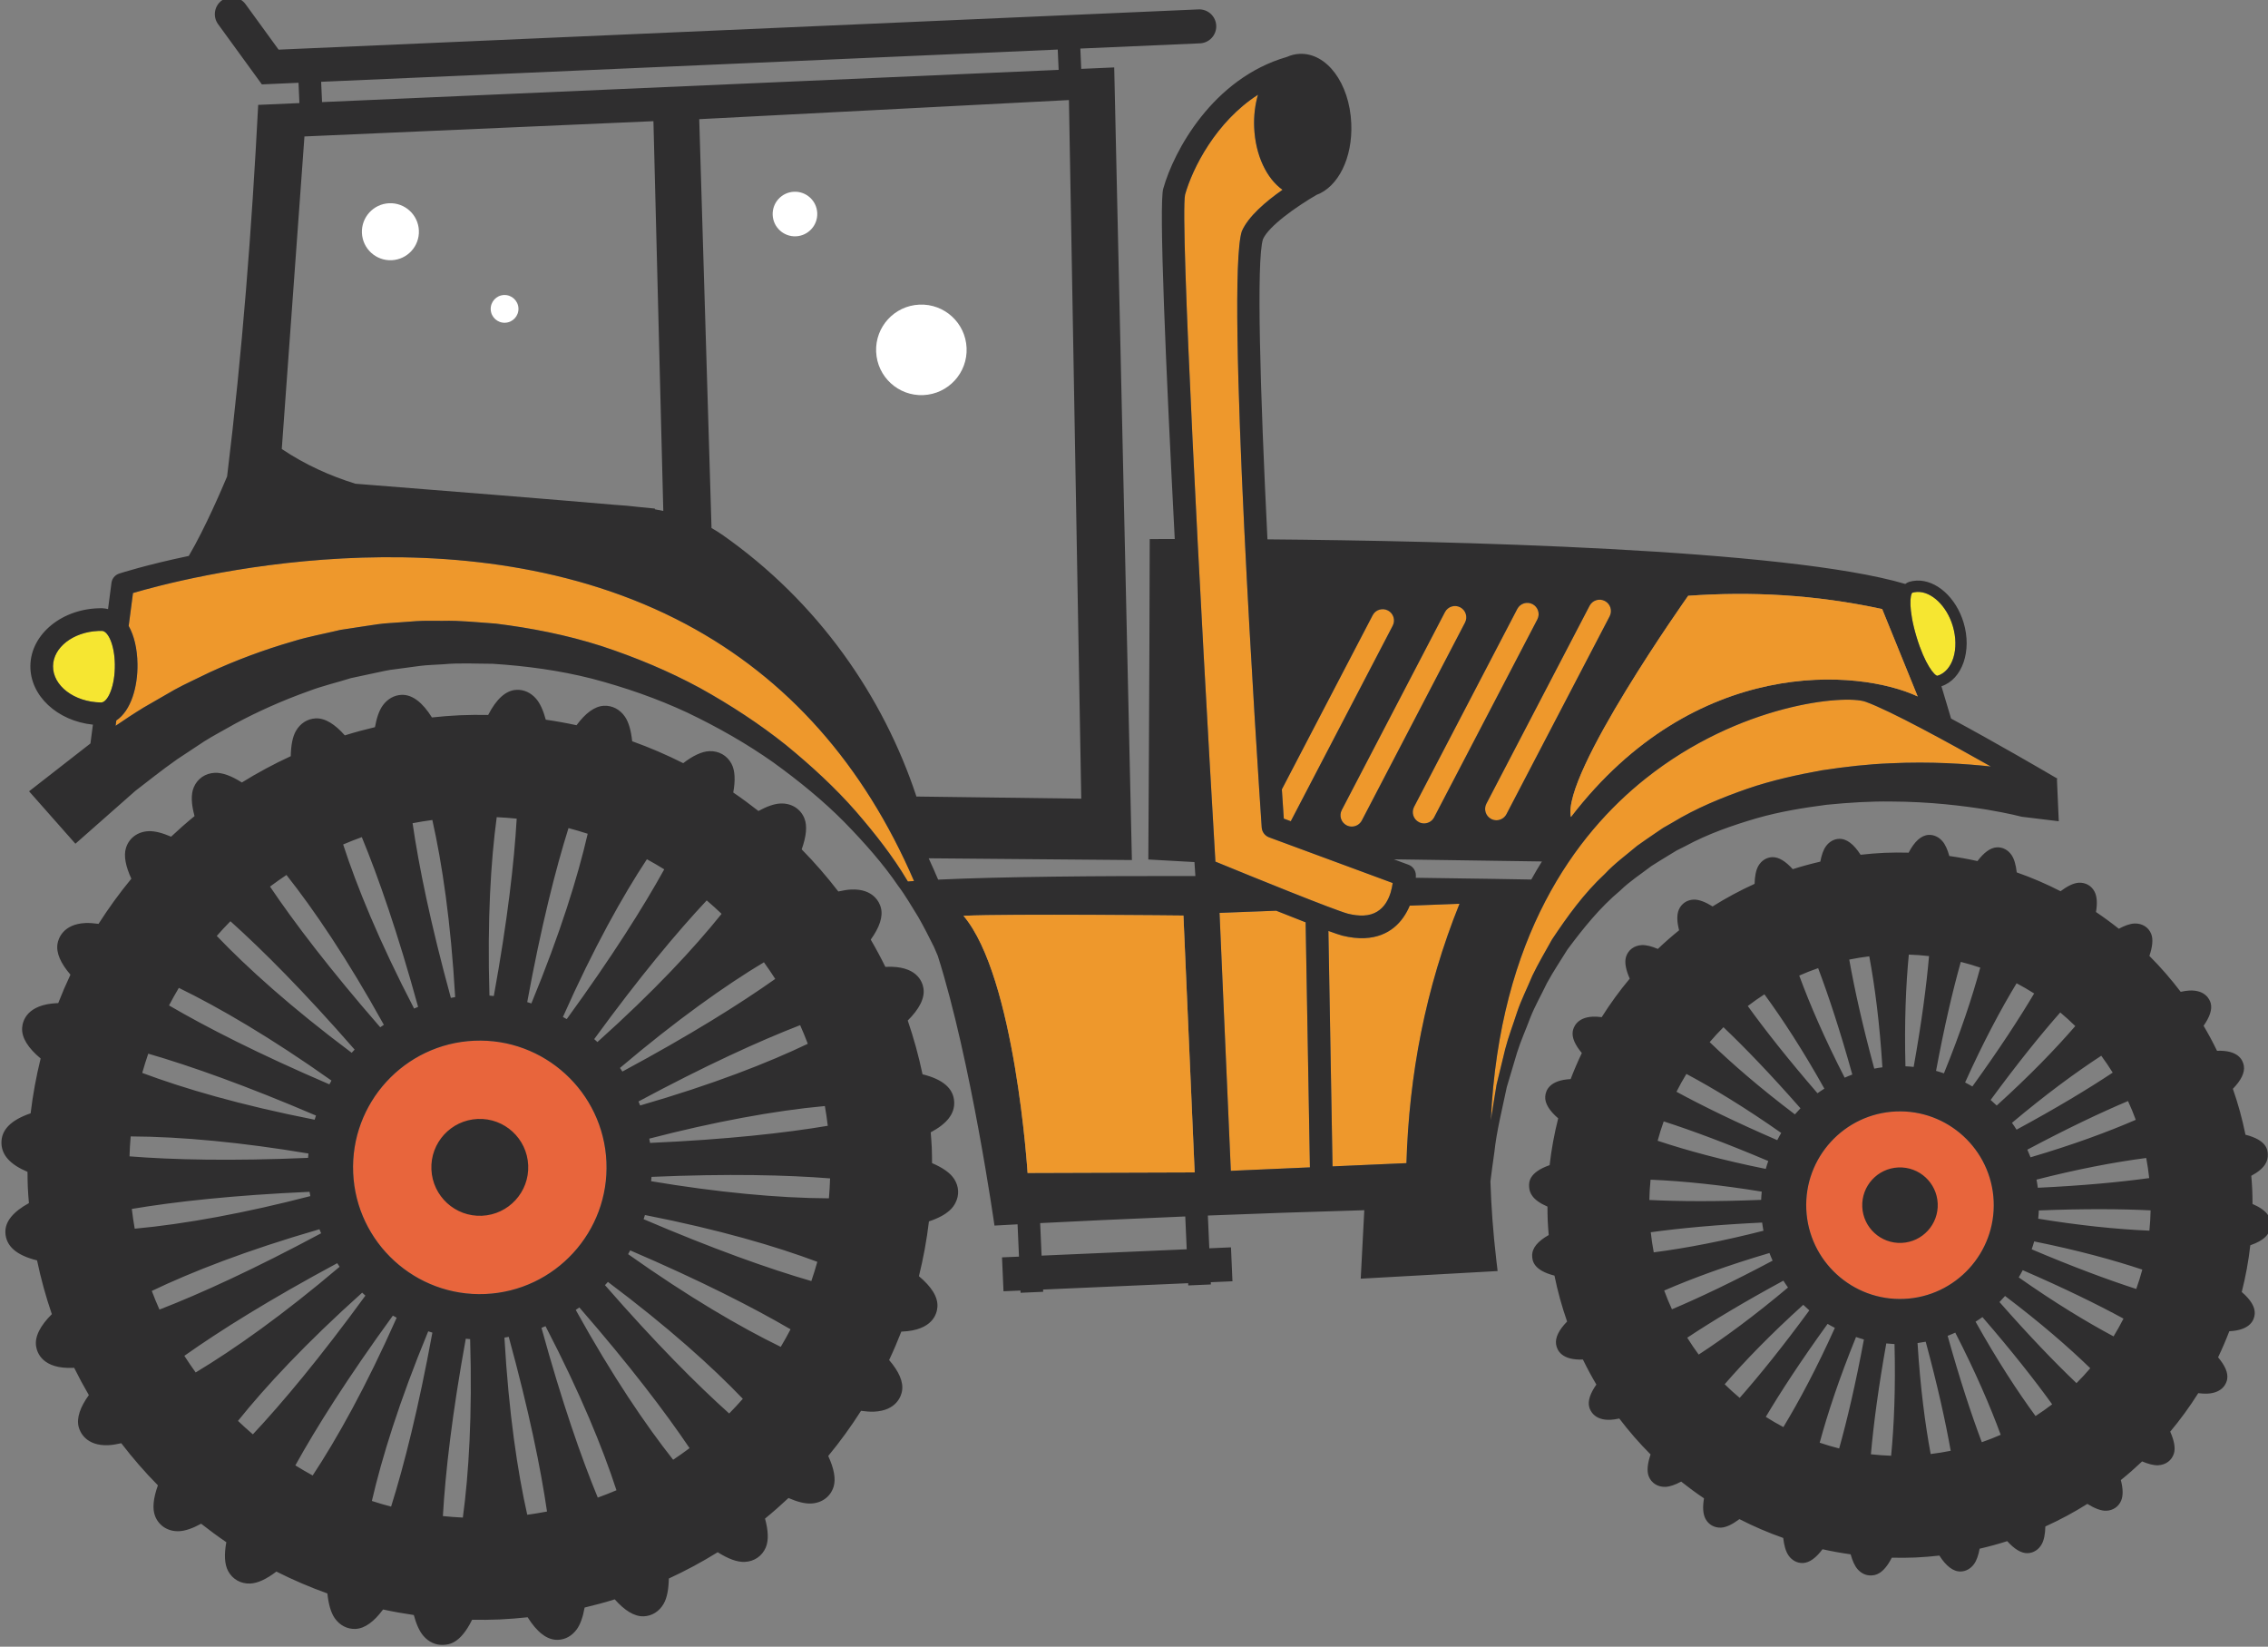 <?xml version="1.0" encoding="UTF-8" standalone="no"?>
<!-- Created with Inkscape (http://www.inkscape.org/) -->

<svg
   xmlns:dc="http://purl.org/dc/elements/1.1/"
   xmlns:cc="http://creativecommons.org/ns#"
   xmlns:rdf="http://www.w3.org/1999/02/22-rdf-syntax-ns#"
   xmlns:svg="http://www.w3.org/2000/svg"
   xmlns="http://www.w3.org/2000/svg"
   xmlns:sodipodi="http://sodipodi.sourceforge.net/DTD/sodipodi-0.dtd"
   xmlns:inkscape="http://www.inkscape.org/namespaces/inkscape"
   width="74.209mm"
   height="53.866mm"
   viewBox="0 0 74.209 53.866"
   version="1.1"
   id="svg2702"
   inkscape:version="0.92.3 (2405546, 2018-03-11)"
   sodipodi:docname="Tractor.svg">
  <rect x="0" y="0" width="74.209" height="53.866" fill="#808080" stroke="none"/>
  <title
     id="title3495">Tractor</title>
  <defs
     id="defs2696">
    <mask
       maskUnits="userSpaceOnUse"
       x="0"
       y="0"
       width="1"
       height="1"
       id="mask36104">
      <g
         id="g36130">
        <g
           clip-path="url(#clipPath36066)"
           id="g36128">
          <g
             id="g36126">
            <g
               id="g36106" />
            <g
               id="g36124">
              <g
                 clip-path="url(#clipPath36070)"
                 id="g36122">
                <g
                   id="g36120">
                  <g
                     clip-path="url(#clipPath36074)"
                     id="g36118">
                    <g
                       id="g36116">
                      <g
                         id="g36108" />
                      <g
                         mask="url(#mask36084)"
                         id="g36114">
                        <g
                           id="g36112">
                          <path
                             d="m 280.395,364.731 c -0.309,0.214 -0.631,0.412 -0.961,0.597 l -1.139,37.89 34.268,1.771 1.142,-64.739 -15.277,0.199 c -3.064,9.247 -9.069,18.019 -18.033,24.282"
                             style="fill:url(#linearGradient36102);stroke:none"
                             id="path36110"
                             inkscape:connector-curvature="0" />
                        </g>
                      </g>
                    </g>
                  </g>
                </g>
              </g>
            </g>
          </g>
        </g>
      </g>
    </mask>
    <clipPath
       clipPathUnits="userSpaceOnUse"
       id="clipPath36066">
      <path
         d="m 278.295,404.989 h 35.41 V 340.25 h -35.41 z"
         id="path36064"
         inkscape:connector-curvature="0" />
    </clipPath>
    <clipPath
       clipPathUnits="userSpaceOnUse"
       id="clipPath36070">
      <path
         d="m 278.295,404.989 h 35.41 V 340.25 h -35.41 z"
         id="path36068"
         inkscape:connector-curvature="0" />
    </clipPath>
    <clipPath
       clipPathUnits="userSpaceOnUse"
       id="clipPath36074">
      <path
         d="m 280.395,364.731 c -0.309,0.214 -0.631,0.412 -0.961,0.597 l -1.139,37.89 34.268,1.771 1.142,-64.739 -15.277,0.199 c -3.064,9.247 -9.069,18.019 -18.033,24.282"
         id="path36072"
         inkscape:connector-curvature="0" />
    </clipPath>
    <mask
       maskUnits="userSpaceOnUse"
       x="0"
       y="0"
       width="1"
       height="1"
       id="mask36084">
      <g
         id="g36096">
        <g
           clip-path="url(#clipPath36078)"
           id="g36094">
          <g
             id="g36092">
            <g
               id="g36086" />
            <g
               id="g36090">
              <g
                 clip-path="url(#clipPath36082)"
                 id="g36088" />
            </g>
          </g>
        </g>
      </g>
    </mask>
    <clipPath
       clipPathUnits="userSpaceOnUse"
       id="clipPath36078">
      <path
         d="M -24268,24880 H 8498 V -7886 h -32766 z"
         id="path36076"
         inkscape:connector-curvature="0" />
    </clipPath>
    <clipPath
       clipPathUnits="userSpaceOnUse"
       id="clipPath36082">
      <path
         d="M -24268,24880 H 8498 V -7886 h -32766 z"
         id="path36080"
         inkscape:connector-curvature="0" />
    </clipPath>
    <linearGradient
       x1="0"
       y1="0"
       x2="1"
       y2="0"
       gradientUnits="userSpaceOnUse"
       gradientTransform="matrix(-37.434,-21.086,21.086,-37.434,308.199,378.605)"
       spreadMethod="pad"
       id="linearGradient36102">
      <stop
         style="stop-opacity:1;stop-color:#231f20"
         offset="0"
         id="stop36098" />
      <stop
         style="stop-opacity:1;stop-color:#ffffff"
         offset="1"
         id="stop36100" />
    </linearGradient>
    <clipPath
       clipPathUnits="userSpaceOnUse"
       id="clipPath36138">
      <path
         d="m 278.295,404.989 h 35.41 V 340.25 h -35.41 z"
         id="path36136"
         inkscape:connector-curvature="0" />
    </clipPath>
    <linearGradient
       x1="0"
       y1="0"
       x2="1"
       y2="0"
       gradientUnits="userSpaceOnUse"
       gradientTransform="matrix(-37.434,-21.086,21.086,-37.434,308.199,378.605)"
       spreadMethod="pad"
       id="linearGradient36148">
      <stop
         style="stop-opacity:1;stop-color:#2b95d7"
         offset="0"
         id="stop36144" />
      <stop
         style="stop-opacity:1;stop-color:#2b95d7"
         offset="1"
         id="stop36146" />
    </linearGradient>
    <mask
       maskUnits="userSpaceOnUse"
       x="0"
       y="0"
       width="1"
       height="1"
       id="mask36208">
      <g
         id="g36234">
        <g
           clip-path="url(#clipPath36170)"
           id="g36232">
          <g
             id="g36230">
            <g
               id="g36210" />
            <g
               id="g36228">
              <g
                 clip-path="url(#clipPath36174)"
                 id="g36226">
                <g
                   id="g36224">
                  <g
                     clip-path="url(#clipPath36178)"
                     id="g36222">
                    <g
                       id="g36220">
                      <g
                         id="g36212" />
                      <g
                         mask="url(#mask36188)"
                         id="g36218">
                        <g
                           id="g36216">
                          <path
                             d="m 274.183,367.066 0.003,0.067 c -0.329,0.037 -0.842,0.088 -1.479,0.146 -0.74,0.089 -1.499,0.157 -2.276,0.205 -5.653,0.493 -15.91,1.312 -24.008,1.952 -2.353,0.731 -4.647,1.759 -6.823,3.216 l 2.102,28.965 32.348,1.415 0.914,-36.117 c -0.257,0.054 -0.516,0.106 -0.781,0.151"
                             style="fill:url(#linearGradient36206);stroke:none"
                             id="path36214"
                             inkscape:connector-curvature="0" />
                        </g>
                      </g>
                    </g>
                  </g>
                </g>
              </g>
            </g>
          </g>
        </g>
      </g>
    </mask>
    <clipPath
       clipPathUnits="userSpaceOnUse"
       id="clipPath36170">
      <path
         d="m 239.6,403.032 h 35.364 V 366.915 H 239.6 Z"
         id="path36168"
         inkscape:connector-curvature="0" />
    </clipPath>
    <clipPath
       clipPathUnits="userSpaceOnUse"
       id="clipPath36174">
      <path
         d="m 239.6,403.032 h 35.364 V 366.915 H 239.6 Z"
         id="path36172"
         inkscape:connector-curvature="0" />
    </clipPath>
    <clipPath
       clipPathUnits="userSpaceOnUse"
       id="clipPath36178">
      <path
         d="m 274.183,367.066 0.003,0.067 c -0.329,0.037 -0.842,0.088 -1.479,0.146 -0.74,0.089 -1.499,0.157 -2.276,0.205 -5.653,0.493 -15.91,1.312 -24.008,1.952 -2.353,0.731 -4.647,1.759 -6.823,3.216 l 2.102,28.965 32.348,1.415 0.914,-36.117 c -0.257,0.054 -0.516,0.106 -0.781,0.151"
         id="path36176"
         inkscape:connector-curvature="0" />
    </clipPath>
    <mask
       maskUnits="userSpaceOnUse"
       x="0"
       y="0"
       width="1"
       height="1"
       id="mask36188">
      <g
         id="g36200">
        <g
           clip-path="url(#clipPath36182)"
           id="g36198">
          <g
             id="g36196">
            <g
               id="g36190" />
            <g
               id="g36194">
              <g
                 clip-path="url(#clipPath36186)"
                 id="g36192" />
            </g>
          </g>
        </g>
      </g>
    </mask>
    <clipPath
       clipPathUnits="userSpaceOnUse"
       id="clipPath36182">
      <path
         d="M -24268,24880 H 8498 V -7886 h -32766 z"
         id="path36180"
         inkscape:connector-curvature="0" />
    </clipPath>
    <clipPath
       clipPathUnits="userSpaceOnUse"
       id="clipPath36186">
      <path
         d="M -24268,24880 H 8498 V -7886 h -32766 z"
         id="path36184"
         inkscape:connector-curvature="0" />
    </clipPath>
    <linearGradient
       x1="0"
       y1="0"
       x2="1"
       y2="0"
       gradientUnits="userSpaceOnUse"
       gradientTransform="matrix(-35.711,-1.562,1.562,-35.711,274.839,384.988)"
       spreadMethod="pad"
       id="linearGradient36206">
      <stop
         style="stop-opacity:1;stop-color:#231f20"
         offset="0"
         id="stop36202" />
      <stop
         style="stop-opacity:1;stop-color:#ffffff"
         offset="1"
         id="stop36204" />
    </linearGradient>
    <clipPath
       clipPathUnits="userSpaceOnUse"
       id="clipPath36242">
      <path
         d="m 239.6,403.032 h 35.364 V 366.915 H 239.6 Z"
         id="path36240"
         inkscape:connector-curvature="0" />
    </clipPath>
    <linearGradient
       x1="0"
       y1="0"
       x2="1"
       y2="0"
       gradientUnits="userSpaceOnUse"
       gradientTransform="matrix(-35.711,-1.562,1.562,-35.711,274.839,384.988)"
       spreadMethod="pad"
       id="linearGradient36252">
      <stop
         style="stop-opacity:1;stop-color:#2b95d7"
         offset="0"
         id="stop36248" />
      <stop
         style="stop-opacity:1;stop-color:#2b95d7"
         offset="1"
         id="stop36250" />
    </linearGradient>
  </defs>
  <sodipodi:namedview
     id="base"
     pagecolor="#ffffff"
     bordercolor="#666666"
     borderopacity="1.0"
     inkscape:pageopacity="0.0"
     inkscape:pageshadow="2"
     inkscape:zoom="0.35"
     inkscape:cx="140.2366"
     inkscape:cy="101.79361"
     inkscape:document-units="mm"
     inkscape:current-layer="layer1"
     showgrid="false"
     fit-margin-top="0"
     fit-margin-left="0"
     fit-margin-right="0"
     fit-margin-bottom="0"
     inkscape:window-width="1920"
     inkscape:window-height="1017"
     inkscape:window-x="3832"
     inkscape:window-y="-8"
     inkscape:window-maximized="1" />
  <g
     inkscape:label="Layer 1"
     inkscape:groupmode="layer"
     id="layer1"
     transform="translate(-68.729,-121.9)">
    <g
       transform="matrix(0.353,0,0,-0.353,-6.63,268.134)"
       id="g1953">
      <g
         id="g36060">
        <g
           id="g36062" />
        <g
           mask="url(#mask36104)"
           id="g36132">
          <g
             id="g36134" />
          <g
             id="g36162">
            <g
               id="g36160"
               clip-path="url(#clipPath36138)">
              <g
                 id="g36158">
                <g
                   id="g36156">
                  <g
                     id="g36154">
                    <g
                       id="g36152">
                      <path
                         inkscape:connector-curvature="0"
                         id="path36150"
                         style="fill:url(#linearGradient36148);stroke:none"
                         d="m 280.395,364.731 c -0.309,0.214 -0.631,0.412 -0.961,0.597 l -1.139,37.89 34.268,1.771 1.142,-64.739 -15.277,0.199 c -3.064,9.247 -9.069,18.019 -18.033,24.282" />
                    </g>
                  </g>
                </g>
              </g>
            </g>
          </g>
        </g>
      </g>
      <g
         id="g36164">
        <g
           id="g36166" />
        <g
           mask="url(#mask36208)"
           id="g36236">
          <g
             id="g36238" />
          <g
             id="g36266">
            <g
               id="g36264"
               clip-path="url(#clipPath36242)">
              <g
                 id="g36262">
                <g
                   id="g36260">
                  <g
                     id="g36258">
                    <g
                       id="g36256">
                      <path
                         inkscape:connector-curvature="0"
                         id="path36254"
                         style="fill:url(#linearGradient36252);stroke:none"
                         d="m 274.183,367.066 0.003,0.067 c -0.329,0.037 -0.842,0.088 -1.479,0.146 -0.74,0.089 -1.499,0.157 -2.276,0.205 -5.653,0.493 -15.91,1.312 -24.008,1.952 -2.353,0.731 -4.647,1.759 -6.823,3.216 l 2.102,28.965 32.348,1.415 0.914,-36.117 c -0.257,0.054 -0.516,0.106 -0.781,0.151" />
                    </g>
                  </g>
                </g>
              </g>
            </g>
          </g>
        </g>
      </g>
      <path
         inkscape:connector-curvature="0"
         id="path36268"
         style="fill:#f6e631;fill-opacity:1;fill-rule:nonzero;stroke:none"
         d="m 218.396,352.541 c 0.023,1.724 1.862,3.152 4.186,3.254 0.114,0.005 0.23,0.007 0.346,0.005 0.557,-0.008 1.171,-1.254 1.2,-3.098 0.031,-1.991 -0.64,-3.51 -1.257,-3.536 l -0.031,-10e-4 c -2.474,0.033 -4.467,1.547 -4.444,3.376" />
      <path
         inkscape:connector-curvature="0"
         id="path36270"
         style="fill:#f6e631;fill-opacity:1;fill-rule:nonzero;stroke:none"
         d="m 393.062,351.638 c -0.251,-10e-4 -1.162,1.035 -1.939,3.618 -0.777,2.584 -0.589,3.946 -0.38,4.08 0.142,0.042 0.29,0.067 0.443,0.074 1.323,0.058 2.742,-1.294 3.298,-3.144 0.641,-2.122 0.002,-4.198 -1.422,-4.628" />
      <path
         inkscape:connector-curvature="0"
         id="path36272"
         style="fill:#e8653c;fill-opacity:1;fill-rule:nonzero;stroke:none"
         d="m 246.219,305.57 c -0.283,6.473 4.753,11.969 11.223,12.251 6.472,0.283 11.968,-4.751 12.251,-11.223 0.283,-6.471 -4.753,-11.966 -11.224,-12.249 -6.47,-0.284 -11.967,4.752 -12.25,11.221" />
      <path
         inkscape:connector-curvature="0"
         id="path36274"
         style="fill:#e8653c;fill-opacity:1;fill-rule:nonzero;stroke:none"
         d="m 389.974,293.896 c -4.788,-0.21 -8.855,3.516 -9.064,8.305 -0.21,4.79 3.515,8.857 8.304,9.065 4.789,0.21 8.855,-3.516 9.065,-8.305 0.209,-4.789 -3.516,-8.857 -8.305,-9.065" />
      <path
         inkscape:connector-curvature="0"
         id="path36276"
         style="fill:#ee982c;fill-opacity:1;fill-rule:nonzero;stroke:none"
         d="m 342.572,332.435 c -0.142,-1.068 -0.679,-2.923 -2.695,-3.012 -0.432,-0.019 -0.919,0.036 -1.453,0.168 -1.326,0.359 -8.815,3.399 -12.284,4.826 -1.408,23.861 -3.291,59.542 -2.812,61.805 0.686,2.446 2.855,6.751 6.757,9.261 -0.268,-0.917 -0.398,-1.948 -0.351,-3.046 0.114,-2.576 1.156,-4.722 2.624,-5.764 -1.529,-1.071 -3.172,-2.465 -3.769,-3.839 -1.517,-4.682 1.493,-50.09 1.843,-55.253 0.027,-0.412 0.295,-0.769 0.681,-0.913 z" />
      <path
         inkscape:connector-curvature="0"
         id="path36278"
         style="fill:#ee982c;fill-opacity:1;fill-rule:nonzero;stroke:none"
         d="m 342.574,356.276 -9.447,-18.115 -0.648,0.239 c -0.059,0.883 -0.12,1.794 -0.18,2.713 l 8.416,16.134 c 0.267,0.514 0.901,0.713 1.416,0.444 0.513,-0.268 0.713,-0.901 0.443,-1.415" />
      <path
         inkscape:connector-curvature="0"
         id="path36280"
         style="fill:#ee982c;fill-opacity:1;fill-rule:nonzero;stroke:none"
         d="m 349.277,356.569 -9.565,-18.34 c -0.181,-0.345 -0.523,-0.547 -0.886,-0.564 -0.178,-0.008 -0.361,0.029 -0.531,0.118 -0.513,0.268 -0.711,0.903 -0.443,1.416 l 9.565,18.341 c 0.269,0.514 0.903,0.714 1.416,0.445 0.513,-0.268 0.712,-0.902 0.444,-1.416" />
      <path
         inkscape:connector-curvature="0"
         id="path36282"
         style="fill:#ee982c;fill-opacity:1;fill-rule:nonzero;stroke:none"
         d="m 355.982,356.863 -9.568,-18.342 c -0.18,-0.344 -0.522,-0.546 -0.885,-0.563 -0.177,-0.008 -0.361,0.029 -0.53,0.118 -0.515,0.269 -0.712,0.902 -0.445,1.416 l 9.567,18.342 c 0.269,0.513 0.902,0.713 1.414,0.444 0.516,-0.268 0.714,-0.902 0.447,-1.415" />
      <path
         inkscape:connector-curvature="0"
         id="path36284"
         style="fill:#ee982c;fill-opacity:1;fill-rule:nonzero;stroke:none"
         d="m 362.686,357.155 -9.569,-18.341 c -0.179,-0.343 -0.523,-0.546 -0.885,-0.563 -0.178,-0.007 -0.361,0.029 -0.531,0.118 -0.512,0.27 -0.711,0.902 -0.444,1.416 l 9.566,18.343 c 0.269,0.513 0.902,0.712 1.416,0.443 0.514,-0.268 0.713,-0.901 0.447,-1.416" />
      <path
         inkscape:connector-curvature="0"
         id="path36286"
         style="fill:#ee982c;fill-opacity:1;fill-rule:nonzero;stroke:none"
         d="m 351.667,310.438 c 0.808,17.044 7.874,26.529 14.344,31.674 8.737,6.951 18.489,7.798 20.389,7.12 2.273,-0.811 7.746,-3.813 11.616,-5.999 -2.286,0.24 -5.5,0.479 -9.348,0.294 -1.969,-0.076 -4.096,-0.309 -6.328,-0.651 -2.225,-0.407 -4.565,-0.904 -6.906,-1.709 -2.332,-0.815 -4.717,-1.781 -6.944,-3.138 l -0.846,-0.483 -0.813,-0.552 c -0.536,-0.374 -1.087,-0.734 -1.614,-1.122 -1.004,-0.851 -2.076,-1.624 -2.977,-2.593 -1.936,-1.794 -3.48,-3.943 -4.9,-6.077 -0.625,-1.121 -1.276,-2.22 -1.818,-3.348 -0.48,-1.157 -1.045,-2.261 -1.429,-3.413 -0.368,-1.155 -0.802,-2.266 -1.091,-3.393 -0.273,-1.129 -0.541,-2.233 -0.803,-3.307 -0.178,-1.137 -0.372,-2.236 -0.532,-3.303" />
      <path
         inkscape:connector-curvature="0"
         id="path36288"
         style="fill:#ee982c;fill-opacity:1;fill-rule:nonzero;stroke:none"
         d="m 336.996,306.176 -0.383,21.817 c 0.575,-0.21 1.024,-0.362 1.288,-0.434 0.751,-0.184 1.438,-0.26 2.068,-0.233 2.291,0.102 3.549,1.495 4.186,3.011 l 4.611,0.175 c -3.172,-7.861 -4.674,-15.885 -4.921,-24.036 l -2.012,-0.088 -1.542,-0.068 z" />
      <path
         inkscape:connector-curvature="0"
         id="path36290"
         style="fill:#ee982c;fill-opacity:1;fill-rule:nonzero;stroke:none"
         d="m 326.522,329.668 5.251,0.2 c 0.944,-0.377 1.877,-0.744 2.729,-1.076 l 0.398,-22.707 -7.331,-0.321 z" />
      <path
         inkscape:connector-curvature="0"
         id="path36292"
         style="fill:#ee982c;fill-opacity:1;fill-rule:nonzero;stroke:none"
         d="m 225.81,359.308 c 4.339,1.282 30.407,8.228 51.258,-2.888 9.396,-5.01 16.475,-13.002 21.136,-23.801 -0.194,-0.015 -0.384,-0.028 -0.568,-0.042 -0.031,0.05 -0.06,0.1 -0.094,0.15 -1.259,2.119 -2.899,4.235 -4.751,6.371 -1.866,2.13 -4.063,4.163 -6.46,6.125 -2.422,1.934 -5.112,3.696 -7.972,5.283 -2.875,1.56 -5.962,2.845 -9.138,3.89 -3.189,1.021 -6.494,1.669 -9.788,2.077 -1.653,0.108 -3.297,0.304 -4.93,0.256 -0.815,-0.012 -1.629,0.031 -2.434,-0.028 -0.803,-0.058 -1.603,-0.117 -2.395,-0.174 -0.798,-0.035 -1.573,-0.173 -2.347,-0.286 -0.773,-0.119 -1.539,-0.236 -2.298,-0.351 -1.485,-0.362 -2.973,-0.62 -4.368,-1.056 -2.809,-0.81 -5.401,-1.798 -7.717,-2.864 -1.142,-0.565 -2.265,-1.063 -3.282,-1.622 -1.008,-0.58 -1.962,-1.13 -2.859,-1.648 -0.955,-0.585 -1.815,-1.157 -2.604,-1.695 l 0.064,0.492 c 1.378,0.915 1.994,3.149 1.962,5.236 -0.022,1.444 -0.319,2.639 -0.816,3.524 z" />
      <path
         inkscape:connector-curvature="0"
         id="path36294"
         style="fill:#ffffff;fill-opacity:1;fill-rule:nonzero;stroke:none"
         d="m 294.692,381.657 c 0.101,-2.316 2.06,-4.11 4.374,-4.009 2.317,0.101 4.112,2.06 4.01,4.375 -0.101,2.316 -2.059,4.11 -4.375,4.009 -2.316,-0.101 -4.111,-2.06 -4.009,-4.375" />
      <path
         inkscape:connector-curvature="0"
         id="path36296"
         style="fill:#ffffff;fill-opacity:1;fill-rule:nonzero;stroke:none"
         d="m 258.966,385.581 c 0.031,-0.71 0.632,-1.26 1.341,-1.228 0.71,0.031 1.261,0.631 1.23,1.341 -0.032,0.709 -0.633,1.26 -1.342,1.229 -0.71,-0.031 -1.26,-0.632 -1.229,-1.342" />
      <path
         inkscape:connector-curvature="0"
         id="path36298"
         style="fill:#ffffff;fill-opacity:1;fill-rule:nonzero;stroke:none"
         d="m 285.102,394.337 c 0.05,-1.14 1.017,-2.024 2.156,-1.974 1.138,0.05 2.025,1.015 1.975,2.156 -0.05,1.139 -1.017,2.023 -2.155,1.973 -1.14,-0.05 -2.026,-1.014 -1.976,-2.155" />
      <path
         inkscape:connector-curvature="0"
         id="path36300"
         style="fill:#ffffff;fill-opacity:1;fill-rule:nonzero;stroke:none"
         d="m 247.029,392.672 c 0.064,-1.458 1.298,-2.588 2.755,-2.525 1.458,0.065 2.588,1.297 2.524,2.756 -0.064,1.457 -1.297,2.587 -2.755,2.524 -1.457,-0.064 -2.588,-1.297 -2.524,-2.755" />
      <path
         inkscape:connector-curvature="0"
         id="path36302"
         style="fill:#2f2e2f;fill-opacity:1;fill-rule:nonzero;stroke:none"
         d="m 302.787,329.397 c 4.455,0.195 20.389,0.022 20.389,0.022 l 1.041,-23.802 -15.488,-0.05 c 0,0 -1.143,18.182 -5.942,23.83 m 7.109,-28.478 c 3.126,0.159 7.804,0.385 13.449,0.616 l 0.134,-3.041 -13.452,-0.588 z m 13.432,95.303 c 0.686,2.446 2.855,6.751 6.757,9.261 -0.268,-0.917 -0.398,-1.948 -0.351,-3.046 0.114,-2.576 1.156,-4.722 2.624,-5.764 -1.529,-1.071 -3.172,-2.465 -3.769,-3.839 -1.517,-4.682 1.493,-50.09 1.843,-55.253 0.027,-0.412 0.295,-0.769 0.681,-0.913 l 11.459,-4.233 c -0.142,-1.068 -0.679,-2.923 -2.695,-3.012 -0.432,-0.019 -0.919,0.036 -1.453,0.168 -1.326,0.359 -8.815,3.399 -12.284,4.826 -1.408,23.861 -3.291,59.542 -2.812,61.805 m 3.194,-66.554 5.251,0.2 c 0.944,-0.377 1.877,-0.744 2.729,-1.076 l 0.398,-22.707 -7.331,-0.321 z m 10.474,-23.492 -0.383,21.817 c 0.575,-0.21 1.024,-0.362 1.288,-0.434 0.751,-0.184 1.438,-0.26 2.068,-0.233 2.291,0.102 3.549,1.495 4.186,3.011 l 4.611,0.175 c -3.172,-7.861 -4.674,-15.885 -4.921,-24.036 l -2.012,-0.088 -1.542,-0.068 z m 7.719,26.745 c 0.002,0.079 0.006,0.161 0.006,0.233 -0.004,0.438 -0.278,0.825 -0.686,0.975 l -1.355,0.502 13.725,-0.199 c -0.337,-0.538 -0.665,-1.099 -0.986,-1.674 -0.797,0.015 -4.929,0.089 -10.704,0.163 m 6.952,-22.483 c 0.808,17.044 7.874,26.529 14.344,31.674 8.737,6.951 18.489,7.798 20.389,7.12 2.273,-0.811 7.746,-3.813 11.616,-5.999 -2.286,0.24 -5.5,0.479 -9.348,0.294 -1.969,-0.076 -4.096,-0.309 -6.328,-0.651 -2.225,-0.407 -4.565,-0.904 -6.906,-1.709 -2.332,-0.815 -4.717,-1.781 -6.944,-3.138 l -0.846,-0.483 -0.813,-0.552 c -0.536,-0.374 -1.087,-0.734 -1.614,-1.122 -1.004,-0.851 -2.076,-1.624 -2.977,-2.593 -1.936,-1.794 -3.48,-3.943 -4.9,-6.077 -0.625,-1.121 -1.276,-2.22 -1.818,-3.348 -0.48,-1.157 -1.045,-2.261 -1.429,-3.413 -0.368,-1.155 -0.802,-2.266 -1.091,-3.393 -0.273,-1.129 -0.541,-2.233 -0.803,-3.307 -0.178,-1.137 -0.372,-2.236 -0.532,-3.303 m 41.395,41.2 c -0.251,-10e-4 -1.162,1.035 -1.939,3.618 -0.777,2.584 -0.589,3.946 -0.38,4.08 0.142,0.042 0.29,0.067 0.443,0.074 1.323,0.058 2.742,-1.294 3.298,-3.144 0.641,-2.122 0.002,-4.198 -1.422,-4.628 m -1.826,-1.916 c -5.447,2.556 -20.639,3.813 -32.146,-11.17 -0.873,3.945 10.871,20.499 10.871,20.499 5.738,0.408 11.691,0.132 17.983,-1.229 z m -28.55,7.433 -9.569,-18.341 c -0.179,-0.343 -0.523,-0.546 -0.885,-0.563 -0.178,-0.007 -0.361,0.029 -0.531,0.118 -0.512,0.27 -0.711,0.902 -0.444,1.416 l 9.566,18.343 c 0.269,0.513 0.902,0.712 1.416,0.443 0.514,-0.268 0.713,-0.901 0.447,-1.416 m -6.704,-0.292 -9.568,-18.342 c -0.18,-0.344 -0.522,-0.546 -0.885,-0.563 -0.177,-0.008 -0.361,0.029 -0.53,0.118 -0.515,0.269 -0.712,0.902 -0.445,1.416 l 9.567,18.342 c 0.269,0.513 0.902,0.713 1.414,0.444 0.516,-0.268 0.714,-0.902 0.447,-1.415 m -6.705,-0.294 -9.565,-18.34 c -0.181,-0.345 -0.523,-0.547 -0.886,-0.564 -0.178,-0.008 -0.361,0.029 -0.531,0.118 -0.513,0.268 -0.711,0.903 -0.443,1.416 l 9.565,18.341 c 0.269,0.514 0.903,0.714 1.416,0.445 0.513,-0.268 0.712,-0.902 0.444,-1.416 m -6.703,-0.293 -9.447,-18.115 -0.648,0.239 c -0.059,0.883 -0.12,1.794 -0.18,2.713 l 8.416,16.134 c 0.267,0.514 0.901,0.713 1.416,0.444 0.513,-0.268 0.713,-0.901 0.443,-1.415 m -44.146,-15.827 c -3.064,9.247 -9.069,18.019 -18.033,24.282 -0.309,0.214 -0.631,0.412 -0.961,0.597 l -1.139,37.89 34.268,1.771 1.142,-64.739 z m 13.18,67.338 -68.275,-2.986 -0.083,1.881 68.276,2.987 z m -72.008,-35.135 2.102,28.965 32.348,1.415 0.914,-36.117 c -0.257,0.054 -0.516,0.106 -0.781,0.151 l 0.003,0.067 c -0.329,0.037 -0.842,0.088 -1.479,0.146 -0.74,0.089 -1.499,0.157 -2.276,0.205 -5.653,0.493 -15.91,1.312 -24.008,1.952 -2.353,0.731 -4.647,1.759 -6.823,3.216 m 37.468,-16.232 c 9.396,-5.01 16.475,-13.002 21.136,-23.801 -0.194,-0.015 -0.384,-0.028 -0.568,-0.042 -0.031,0.05 -0.06,0.1 -0.094,0.15 -1.259,2.119 -2.899,4.235 -4.751,6.371 -1.866,2.13 -4.063,4.163 -6.46,6.125 -2.422,1.934 -5.112,3.696 -7.972,5.283 -2.875,1.56 -5.962,2.845 -9.138,3.89 -3.189,1.021 -6.494,1.669 -9.788,2.077 -1.653,0.108 -3.297,0.304 -4.93,0.256 -0.815,-0.012 -1.629,0.031 -2.434,-0.028 -0.803,-0.058 -1.603,-0.117 -2.395,-0.174 -0.798,-0.035 -1.573,-0.173 -2.347,-0.286 -0.773,-0.119 -1.539,-0.236 -2.298,-0.351 -1.485,-0.362 -2.973,-0.62 -4.368,-1.056 -2.809,-0.81 -5.401,-1.798 -7.717,-2.864 -1.142,-0.565 -2.265,-1.063 -3.282,-1.622 -1.008,-0.58 -1.962,-1.13 -2.859,-1.648 -0.955,-0.585 -1.815,-1.157 -2.604,-1.695 l 0.064,0.492 c 1.378,0.915 1.994,3.149 1.962,5.236 -0.022,1.444 -0.319,2.639 -0.816,3.524 l 0.401,3.051 c 4.339,1.282 30.407,8.228 51.258,-2.888 m -52.94,-3.718 c 0.031,-1.991 -0.64,-3.51 -1.257,-3.536 l -0.031,-10e-4 c -2.474,0.033 -4.467,1.547 -4.444,3.376 0.023,1.724 1.862,3.152 4.186,3.254 0.114,0.005 0.23,0.007 0.346,0.005 0.557,-0.008 1.171,-1.254 1.2,-3.098 m 83.673,-51.895 0.132,-2.994 -1.573,-0.067 0.138,-3.143 1.571,0.068 0.01,-0.208 2.096,0.092 -0.009,0.208 13.449,0.589 0.009,-0.208 2.097,0.09 -0.009,0.208 2.008,0.088 -0.137,3.144 -2.009,-0.088 -0.134,3.035 c 4.419,0.174 9.333,0.348 14.5,0.494 l -0.331,-6.345 12.688,0.707 -0.122,1.041 c -0.297,2.543 -0.471,4.955 -0.543,7.252 10e-4,0.015 10e-4,0.028 0.003,0.043 0.097,0.862 0.239,1.763 0.365,2.704 0.199,1.891 0.705,3.887 1.148,6.006 0.309,1.038 0.627,2.103 0.95,3.19 0.34,1.083 0.818,2.141 1.228,3.238 0.427,1.093 1.031,2.127 1.545,3.213 0.576,1.055 1.252,2.066 1.895,3.102 1.457,1.954 3.005,3.896 4.901,5.473 0.88,0.862 1.923,1.528 2.888,2.27 0.51,0.336 1.039,0.641 1.554,0.963 l 0.776,0.472 0.808,0.407 c 2.121,1.15 4.383,1.927 6.582,2.575 2.212,0.636 4.42,0.984 6.512,1.258 2.106,0.21 4.105,0.328 5.955,0.303 3.699,-0.012 6.771,-0.412 8.888,-0.747 1.056,-0.184 1.881,-0.343 2.427,-0.469 0.534,-0.126 0.818,-0.195 0.818,-0.195 l 3.438,-0.418 -0.17,3.885 0.037,0.065 -0.041,0.025 v 0.021 l -0.059,0.013 -0.806,0.471 c -0.299,0.175 -4.665,2.726 -8.944,5.037 l -0.893,2.992 c 1.926,0.643 2.848,3.26 2.053,5.9 -0.703,2.334 -2.533,3.97 -4.35,3.891 -0.24,-0.01 -0.474,-0.051 -0.702,-0.119 -0.133,-0.04 -0.246,-0.109 -0.35,-0.192 -11.07,3.275 -42.363,3.991 -59.123,4.134 -0.68,13.744 -1.036,25.888 -0.416,27.813 0.532,1.21 3.04,2.984 4.955,4.103 2.005,0.737 3.371,3.413 3.23,6.633 -0.163,3.723 -2.266,6.551 -4.789,6.441 -0.417,-0.019 -0.812,-0.123 -1.185,-0.288 -6.872,-1.984 -10.482,-8.736 -11.448,-12.188 -0.431,-1.258 0.242,-16.707 1.06,-32.481 -1.484,-0.002 -2.319,-0.008 -2.319,-0.008 -0.024,-12.979 -0.13,-29.692 -0.13,-29.692 l 4.276,-0.239 c 0.027,-0.443 0.086,-1.293 0.086,-1.293 -9.056,0.017 -18.049,-0.058 -23.844,-0.334 -0.281,0.671 -0.579,1.325 -0.877,1.977 l 18.836,-0.162 -1.639,73.45 -3.056,-0.134 -0.083,1.882 11.091,0.484 c 0.87,0.039 1.542,0.774 1.504,1.642 -0.037,0.868 -0.773,1.541 -1.641,1.503 l -85.268,-3.73 -3.063,4.213 c -0.514,0.705 -1.497,0.857 -2.199,0.348 -0.702,-0.512 -0.859,-1.495 -0.348,-2.198 l 4.059,-5.582 3.397,0.15 0.082,-1.882 -3.82,-0.167 c -0.593,-11.462 -1.472,-22.935 -2.881,-34.429 -0.411,-0.985 -2.024,-4.775 -3.553,-7.368 -3.953,-0.827 -6.371,-1.608 -6.455,-1.636 -0.382,-0.127 -0.659,-0.46 -0.711,-0.859 l -0.318,-2.431 c -0.176,0.039 -0.354,0.077 -0.543,0.079 -3.643,0.044 -6.618,-2.368 -6.656,-5.328 -0.037,-2.787 2.506,-5.122 5.797,-5.46 l -0.229,-1.743 c -2.037,-1.587 -3.202,-2.495 -3.202,-2.495 l -2.487,-1.938 4.295,-4.859 2.36,2.08 c 0,0 1.161,1.025 3.194,2.817 1.075,0.814 2.35,1.86 3.89,2.938 0.785,0.52 1.62,1.071 2.5,1.653 0.891,0.564 1.877,1.066 2.88,1.646 2.036,1.093 4.322,2.126 6.819,3.016 1.239,0.474 2.566,0.778 3.899,1.198 0.68,0.145 1.368,0.293 2.064,0.442 0.696,0.146 1.396,0.319 2.118,0.392 0.718,0.097 1.445,0.193 2.174,0.292 0.732,0.099 1.477,0.101 2.223,0.158 1.495,0.141 3.011,0.045 4.547,0.044 3.057,-0.195 6.17,-0.605 9.215,-1.38 3.036,-0.801 6.028,-1.833 8.851,-3.153 2.808,-1.342 5.488,-2.869 7.929,-4.588 2.416,-1.744 4.662,-3.58 6.593,-5.532 1.916,-1.96 3.643,-3.923 4.994,-5.911 0.727,-0.96 1.285,-1.97 1.873,-2.898 0.543,-0.951 1.012,-1.883 1.449,-2.76 0.119,-0.291 0.242,-0.562 0.362,-0.841 3.079,-9.673 5.255,-24.998 5.255,-24.998 0,0 0.76,0.043 2.139,0.117 m 81.64,5.27 c 1.931,0.085 3.565,-1.411 3.65,-3.343 0.084,-1.931 -1.412,-3.565 -3.344,-3.649 -1.931,-0.084 -3.564,1.412 -3.649,3.343 -0.084,1.932 1.413,3.564 3.343,3.649 m -23.078,-3.014 c 0.013,0.633 0.048,1.261 0.113,1.881 3.095,-0.129 6.604,-0.502 10.305,-1.108 -0.025,-0.253 -0.047,-0.507 -0.056,-0.763 -4.182,-0.168 -7.614,-0.145 -10.362,-0.01 m 0.13,-2.99 c 2.726,0.375 6.143,0.698 10.324,0.897 0.032,-0.256 0.077,-0.507 0.122,-0.757 -3.634,-0.928 -7.096,-1.607 -10.169,-2.003 -0.118,0.612 -0.208,1.235 -0.277,1.863 m 1.246,-5.401 c 2.59,1.122 5.825,2.318 9.755,3.476 0.088,-0.241 0.193,-0.472 0.294,-0.708 -3.646,-1.939 -6.755,-3.417 -9.331,-4.507 -0.261,0.569 -0.504,1.145 -0.718,1.739 m 2.136,-4.371 c 2.293,1.519 5.232,3.294 8.912,5.285 0.141,-0.215 0.276,-0.43 0.427,-0.636 -3.12,-2.623 -5.903,-4.665 -8.278,-6.213 -0.375,0.504 -0.726,1.028 -1.061,1.564 m 3.471,-4.313 c 1.846,2.134 4.244,4.614 7.282,7.36 0.183,-0.178 0.37,-0.349 0.563,-0.516 -2.476,-3.374 -4.634,-6.045 -6.455,-8.108 -0.481,0.4 -0.942,0.824 -1.39,1.264 m 3.81,-3.024 c 1.405,2.361 3.281,5.231 5.729,8.617 0.219,-0.134 0.447,-0.249 0.673,-0.369 -1.682,-3.734 -3.309,-6.779 -4.773,-9.194 -0.556,0.295 -1.099,0.61 -1.629,0.946 m 4.996,-2.394 c 0.739,2.727 1.824,6.001 3.369,9.796 0.241,-0.08 0.482,-0.165 0.729,-0.231 -0.766,-4.112 -1.551,-7.45 -2.293,-10.098 -0.611,0.152 -1.213,0.331 -1.805,0.533 m 4.747,-1.072 c 0.241,2.743 0.689,6.148 1.425,10.271 0.254,-0.026 0.507,-0.047 0.764,-0.059 0.103,-4.094 -0.042,-7.539 -0.314,-10.349 -0.63,0.023 -1.256,0.066 -1.875,0.137 m 3.075,14.398 c -4.788,-0.21 -8.855,3.516 -9.064,8.305 -0.21,4.79 3.515,8.857 8.304,9.065 4.789,0.21 8.855,-3.516 9.065,-8.305 0.209,-4.789 -3.516,-8.857 -8.305,-9.065 m 1.248,-4.092 c 0.256,0.034 0.507,0.077 0.757,0.124 1.093,-4.042 1.836,-7.396 2.317,-10.107 -0.61,-0.126 -1.231,-0.222 -1.857,-0.3 -0.516,2.776 -0.963,6.196 -1.217,10.283 m 2.79,0.671 c 0.242,0.088 0.474,0.192 0.708,0.294 1.872,-3.644 3.236,-6.814 4.211,-9.465 -0.573,-0.251 -1.156,-0.482 -1.752,-0.689 -0.97,2.573 -2.044,5.832 -3.167,9.86 m 2.589,1.307 c 0.214,0.14 0.432,0.277 0.637,0.427 2.734,-3.159 4.856,-5.853 6.461,-8.082 -0.498,-0.381 -1.011,-0.744 -1.54,-1.085 -1.67,2.277 -3.555,5.167 -5.558,8.74 m 9.355,-5.693 c -1.993,1.897 -4.376,4.371 -7.138,7.515 0.178,0.184 0.35,0.371 0.516,0.563 3.266,-2.469 5.871,-4.731 7.898,-6.695 -0.408,-0.477 -0.832,-0.94 -1.276,-1.383 m -5.354,9.799 c 0.132,0.216 0.25,0.444 0.369,0.669 3.84,-1.663 6.924,-3.172 9.341,-4.488 -0.287,-0.56 -0.591,-1.112 -0.92,-1.648 -2.5,1.334 -5.453,3.126 -8.79,5.467 m 1.201,2.603 c 0.083,0.243 0.164,0.483 0.232,0.73 4.015,-0.809 7.343,-1.719 10.022,-2.611 -0.162,-0.607 -0.353,-1.205 -0.563,-1.794 -2.663,0.861 -5.888,2.061 -9.691,3.675 m 0.604,2.836 c 0.026,0.253 0.047,0.507 0.057,0.765 4.182,0.166 7.613,0.143 10.362,0.009 -0.013,-0.633 -0.049,-1.261 -0.113,-1.881 -3.096,0.127 -6.605,0.503 -10.306,1.107 m 10.288,3.764 c -2.725,-0.376 -6.142,-0.698 -10.323,-0.897 -0.032,0.255 -0.076,0.506 -0.123,0.755 3.634,0.928 7.096,1.607 10.17,2.005 0.116,-0.612 0.207,-1.234 0.276,-1.863 m -1.246,5.399 c -2.59,-1.122 -5.826,-2.317 -9.755,-3.474 -0.089,0.24 -0.192,0.472 -0.296,0.707 3.649,1.94 6.756,3.419 9.333,4.507 0.262,-0.568 0.503,-1.146 0.718,-1.74 m -2.136,4.374 c -2.292,-1.521 -5.232,-3.294 -8.913,-5.286 -0.138,0.213 -0.274,0.43 -0.424,0.634 3.119,2.623 5.902,4.667 8.276,6.216 0.376,-0.507 0.727,-1.031 1.061,-1.564 m -3.47,4.313 c -1.848,-2.135 -4.245,-4.616 -7.281,-7.362 -0.184,0.177 -0.372,0.349 -0.564,0.516 2.476,3.374 4.634,6.047 6.453,8.11 0.482,-0.403 0.945,-0.826 1.392,-1.264 m -3.811,3.022 c -1.404,-2.361 -3.282,-5.231 -5.728,-8.618 -0.218,0.133 -0.448,0.249 -0.672,0.37 1.681,3.736 3.307,6.778 4.772,9.193 0.557,-0.294 1.099,-0.609 1.628,-0.945 m -4.996,2.394 c -0.738,-2.726 -1.822,-6.003 -3.367,-9.796 -0.243,0.08 -0.483,0.165 -0.731,0.231 0.766,4.111 1.55,7.451 2.294,10.097 0.612,-0.154 1.213,-0.331 1.804,-0.532 m -4.748,1.07 c -0.239,-2.742 -0.687,-6.146 -1.425,-10.269 -0.253,0.025 -0.506,0.049 -0.762,0.057 -0.106,4.094 0.041,7.54 0.313,10.35 0.631,-0.022 1.258,-0.065 1.874,-0.138 m -4.322,-10.306 c -0.255,-0.03 -0.505,-0.075 -0.755,-0.124 -1.096,4.044 -1.838,7.397 -2.318,10.107 0.611,0.126 1.228,0.224 1.855,0.302 0.519,-2.777 0.964,-6.197 1.218,-10.285 m -2.79,-0.669 c -0.241,-0.086 -0.473,-0.192 -0.707,-0.293 -1.871,3.644 -3.238,6.814 -4.211,9.463 0.57,0.252 1.155,0.483 1.75,0.688 0.972,-2.57 2.046,-5.829 3.168,-9.858 m -2.589,-1.308 c -0.215,-0.139 -0.433,-0.276 -0.638,-0.426 -2.733,3.158 -4.854,5.853 -6.461,8.081 0.498,0.382 1.012,0.745 1.542,1.085 1.668,-2.276 3.555,-5.165 5.557,-8.74 m -9.354,5.693 c 1.993,-1.896 4.376,-4.37 7.138,-7.514 -0.178,-0.183 -0.35,-0.371 -0.517,-0.564 -3.265,2.47 -5.87,4.733 -7.898,6.696 0.409,0.477 0.831,0.94 1.277,1.382 m 5.353,-9.797 c -0.132,-0.217 -0.247,-0.445 -0.368,-0.669 -3.84,1.664 -6.923,3.171 -9.341,4.485 0.287,0.562 0.59,1.114 0.921,1.652 2.5,-1.335 5.451,-3.128 8.788,-5.468 m -1.201,-2.604 c -0.081,-0.242 -0.164,-0.483 -0.232,-0.73 -4.013,0.809 -7.342,1.718 -10.021,2.609 0.161,0.608 0.352,1.206 0.562,1.795 2.663,-0.858 5.888,-2.061 9.691,-3.674 m -20.466,-4.224 c 0.002,-0.429 0.005,-0.861 0.024,-1.295 0.02,-0.45 0.054,-0.896 0.092,-1.34 -0.987,-0.555 -1.566,-1.197 -1.533,-1.945 0.017,-0.392 0.069,-1.308 2.066,-1.815 0.296,-1.456 0.69,-2.877 1.171,-4.254 -0.757,-0.775 -1.119,-1.492 -1.02,-2.12 0.088,-0.557 0.528,-1.48 2.486,-1.402 0.386,-0.792 0.801,-1.566 1.247,-2.318 -0.552,-0.788 -0.821,-1.508 -0.657,-2.103 0.08,-0.292 0.456,-1.229 1.966,-1.164 0.236,0.011 0.516,0.056 0.815,0.118 0.894,-1.174 1.861,-2.288 2.902,-3.328 -0.288,-0.841 -0.366,-1.543 -0.168,-2.037 0.248,-0.625 0.847,-0.994 1.559,-0.966 0.402,0.019 0.888,0.19 1.444,0.486 0.684,-0.543 1.387,-1.061 2.115,-1.549 -0.133,-0.79 -0.106,-1.444 0.142,-1.908 0.286,-0.532 0.824,-0.834 1.438,-0.808 0.488,0.022 1.067,0.312 1.704,0.788 1.307,-0.67 2.661,-1.252 4.059,-1.745 0.08,-0.691 0.233,-1.247 0.487,-1.614 0.325,-0.473 0.817,-0.729 1.349,-0.708 l 0.002,0.001 c 0.62,0.027 1.224,0.506 1.805,1.274 0.857,-0.191 1.727,-0.348 2.607,-0.47 0.167,-0.607 0.38,-1.077 0.642,-1.377 0.344,-0.394 0.793,-0.6 1.267,-0.578 h 0.006 c 0.335,0.014 1.093,0.06 1.901,1.644 0.724,-0.016 1.451,-0.017 2.184,0.016 0.751,0.032 1.49,0.099 2.224,0.179 0.621,-0.968 1.291,-1.506 1.999,-1.474 h 10e-4 c 0.474,0.02 0.904,0.264 1.211,0.684 0.236,0.324 0.407,0.809 0.522,1.428 0.866,0.199 1.718,0.432 2.556,0.699 0.647,-0.715 1.289,-1.139 1.907,-1.113 0.534,0.023 1.002,0.323 1.286,0.821 0.221,0.388 0.325,0.955 0.343,1.654 1.351,0.61 2.65,1.31 3.892,2.091 0.676,-0.418 1.278,-0.657 1.766,-0.634 h 10e-4 c 0.615,0.026 1.124,0.374 1.362,0.929 0.206,0.484 0.178,1.139 -0.025,1.913 0.682,0.55 1.337,1.127 1.972,1.728 0.578,-0.245 1.078,-0.374 1.478,-0.356 h 10e-4 c 0.712,0.031 1.275,0.452 1.471,1.096 0.155,0.51 0.015,1.201 -0.345,2.017 0.945,1.127 1.81,2.32 2.599,3.567 0.302,-0.036 0.583,-0.056 0.821,-0.045 v 0 c 1.51,0.066 1.804,1.033 1.858,1.33 0.111,0.608 -0.221,1.302 -0.84,2.038 0.378,0.788 0.724,1.596 1.039,2.417 1.958,0.092 2.318,1.048 2.356,1.614 0.044,0.633 -0.38,1.316 -1.203,2.022 0.36,1.411 0.626,2.857 0.793,4.33 1.325,0.457 1.604,0.987 1.731,1.234 0.259,0.496 0.23,1.058 -0.078,1.542 -0.257,0.403 -0.756,0.751 -1.449,1.052 -10e-4,0.438 -0.004,0.875 -0.025,1.316 -0.017,0.433 -0.053,0.863 -0.089,1.292 1.333,0.719 1.558,1.411 1.532,1.993 -0.018,0.393 -0.071,1.308 -2.07,1.815 -0.294,1.457 -0.687,2.876 -1.168,4.254 0.756,0.777 1.118,1.494 1.02,2.121 -0.088,0.558 -0.531,1.481 -2.488,1.401 -0.385,0.791 -0.8,1.566 -1.246,2.318 0.552,0.789 0.821,1.508 0.658,2.103 -0.081,0.289 -0.458,1.231 -1.967,1.164 -0.238,-0.01 -0.516,-0.056 -0.815,-0.119 -0.892,1.174 -1.86,2.29 -2.9,3.327 0.285,0.844 0.366,1.546 0.168,2.039 -0.25,0.627 -0.849,0.993 -1.561,0.964 -0.401,-0.019 -0.886,-0.188 -1.441,-0.485 -0.686,0.544 -1.39,1.061 -2.116,1.55 0.133,0.788 0.105,1.444 -0.144,1.907 -0.286,0.533 -0.823,0.835 -1.437,0.808 -0.488,-0.022 -1.068,-0.311 -1.704,-0.788 -1.307,0.671 -2.663,1.255 -4.06,1.745 -0.079,0.692 -0.233,1.25 -0.487,1.616 -0.326,0.472 -0.819,0.729 -1.35,0.705 -0.62,-0.027 -1.223,-0.506 -1.805,-1.273 -0.856,0.19 -1.726,0.348 -2.607,0.471 -0.168,0.606 -0.381,1.076 -0.644,1.376 -0.342,0.394 -0.792,0.599 -1.266,0.579 -0.709,-0.032 -1.329,-0.626 -1.863,-1.647 -0.739,0.018 -1.481,0.02 -2.23,-0.014 -0.749,-0.032 -1.487,-0.098 -2.222,-0.18 -0.621,0.969 -1.291,1.507 -2,1.475 -0.474,-0.019 -0.904,-0.264 -1.212,-0.686 -0.235,-0.322 -0.405,-0.808 -0.52,-1.425 -0.865,-0.201 -1.72,-0.433 -2.557,-0.699 -0.646,0.715 -1.289,1.139 -1.908,1.113 -0.533,-0.023 -1.002,-0.324 -1.285,-0.821 -0.219,-0.39 -0.324,-0.957 -0.344,-1.653 -1.349,-0.613 -2.648,-1.312 -3.892,-2.092 -0.674,0.418 -1.278,0.655 -1.766,0.632 -0.613,-0.026 -1.123,-0.374 -1.361,-0.929 -0.207,-0.483 -0.178,-1.138 0.024,-1.912 -0.682,-0.549 -1.338,-1.127 -1.972,-1.728 -0.579,0.247 -1.078,0.372 -1.478,0.355 -0.713,-0.031 -1.277,-0.452 -1.473,-1.097 -0.152,-0.509 -0.011,-1.2 0.346,-2.013 -0.945,-1.127 -1.811,-2.32 -2.599,-3.569 -0.301,0.037 -0.583,0.057 -0.822,0.046 -1.509,-0.066 -1.802,-1.035 -1.856,-1.331 -0.112,-0.609 0.22,-1.3 0.837,-2.038 -0.376,-0.788 -0.723,-1.595 -1.038,-2.417 -1.957,-0.092 -2.316,-1.05 -2.355,-1.614 -0.044,-0.631 0.382,-1.316 1.202,-2.022 -0.358,-1.415 -0.627,-2.86 -0.794,-4.337 -1.946,-0.68 -1.919,-1.597 -1.902,-1.991 0.025,-0.582 0.309,-1.249 1.701,-1.851 m -99.159,8.122 c 2.478,0.109 4.573,-1.812 4.682,-4.29 0.109,-2.477 -1.812,-4.572 -4.29,-4.681 -2.478,-0.108 -4.573,1.811 -4.682,4.29 -0.108,2.477 1.812,4.572 4.29,4.681 m -32.273,-3.465 c 0.02,0.623 0.055,1.237 0.109,1.848 4.712,-0.017 10.411,-0.566 16.479,-1.587 -0.01,-0.135 -0.03,-0.265 -0.037,-0.402 -7.111,-0.305 -12.55,-0.178 -16.551,0.141 m 0.214,-4.873 c 3.958,0.668 9.362,1.27 16.474,1.586 0.02,-0.133 0.051,-0.264 0.073,-0.397 -5.956,-1.546 -11.587,-2.592 -16.278,-3.02 -0.107,0.604 -0.196,1.216 -0.269,1.831 m 1.852,-7.599 c 3.67,1.757 8.773,3.76 15.539,5.717 0.049,-0.127 0.104,-0.249 0.157,-0.373 -6.174,-3.306 -11.157,-5.589 -14.986,-7.071 -0.253,0.568 -0.49,1.143 -0.71,1.727 m 3.018,-6.012 c 3.28,2.321 7.894,5.212 14.169,8.584 0.075,-0.11 0.147,-0.225 0.223,-0.333 -5.244,-4.449 -9.769,-7.646 -13.342,-9.792 -0.366,0.501 -0.714,1.019 -1.05,1.541 m 4.971,-6.029 c 2.544,3.171 6.271,7.186 11.511,11.881 0.098,-0.094 0.199,-0.184 0.299,-0.274 -4.195,-5.75 -7.685,-9.925 -10.43,-12.854 -0.472,0.402 -0.931,0.818 -1.38,1.247 m 5.317,-4.124 c 1.947,3.512 4.849,8.117 9.039,13.878 0.117,-0.07 0.236,-0.13 0.353,-0.195 -2.862,-6.438 -5.545,-11.222 -7.786,-14.618 -0.544,0.297 -1.08,0.608 -1.606,0.935 m 7.093,-3.296 c 0.916,3.966 2.531,9.208 5.223,15.721 0.128,-0.04 0.254,-0.085 0.385,-0.122 -1.287,-7.013 -2.622,-12.292 -3.826,-16.124 -0.6,0.157 -1.194,0.333 -1.782,0.525 m 6.583,-1.401 c 0.229,4.011 0.846,9.421 2.122,16.435 0.135,-0.012 0.267,-0.032 0.404,-0.039 0.211,-7.035 -0.131,-12.503 -0.676,-16.534 -0.62,0.029 -1.238,0.073 -1.85,0.138 m 3.934,20.578 c -6.47,-0.284 -11.967,4.752 -12.25,11.221 -0.283,6.473 4.753,11.969 11.223,12.251 6.472,0.283 11.968,-4.751 12.251,-11.223 0.283,-6.471 -4.753,-11.966 -11.224,-12.249 m 1.77,-4.042 c 0.134,0.018 0.264,0.049 0.398,0.074 1.884,-6.876 2.969,-12.212 3.549,-16.189 -0.603,-0.117 -1.216,-0.213 -1.832,-0.298 -0.894,3.968 -1.712,9.385 -2.115,16.413 m 3.434,0.907 c 0.126,0.048 0.249,0.102 0.374,0.154 3.249,-6.253 5.316,-11.334 6.576,-15.204 -0.57,-0.241 -1.146,-0.471 -1.732,-0.679 -1.533,3.713 -3.324,8.856 -5.218,15.729 m 3.175,1.663 c 0.112,0.075 0.226,0.147 0.336,0.226 4.676,-5.373 7.969,-9.706 10.216,-13.037 -0.498,-0.371 -1.004,-0.729 -1.523,-1.075 -2.523,3.189 -5.613,7.719 -9.029,13.886 m 2.711,2.294 c 0.091,0.099 0.182,0.197 0.273,0.299 5.631,-4.22 9.692,-7.894 12.505,-10.831 -0.409,-0.464 -0.831,-0.921 -1.266,-1.361 -2.99,2.678 -6.832,6.531 -11.512,11.893 m 2.146,2.87 c 0.066,0.115 0.128,0.235 0.191,0.352 6.547,-2.813 11.394,-5.289 14.865,-7.314 -0.288,-0.55 -0.591,-1.094 -0.909,-1.627 -3.749,1.825 -8.535,4.615 -14.147,8.589 m 1.436,3.243 c 0.043,0.129 0.085,0.254 0.123,0.385 6.91,-1.357 12.17,-2.908 15.978,-4.337 -0.167,-0.601 -0.354,-1.195 -0.555,-1.782 -3.946,1.141 -9.109,2.98 -15.546,5.734 m 0.695,3.519 c 0.011,0.135 0.031,0.266 0.038,0.402 7.113,0.307 12.549,0.178 16.551,-0.142 -0.02,-0.62 -0.056,-1.235 -0.109,-1.847 -4.712,0.017 -10.412,0.567 -16.48,1.587 m 16.375,5.135 c -3.957,-0.668 -9.362,-1.27 -16.475,-1.587 -0.019,0.135 -0.05,0.264 -0.072,0.396 5.956,1.547 11.586,2.593 16.278,3.021 0.106,-0.604 0.196,-1.213 0.269,-1.83 m -1.852,7.599 c -3.669,-1.756 -8.772,-3.761 -15.539,-5.717 -0.049,0.124 -0.103,0.247 -0.155,0.372 6.172,3.306 11.154,5.588 14.985,7.071 0.251,-0.568 0.489,-1.142 0.709,-1.726 m -3.018,6.011 c -3.279,-2.322 -7.894,-5.21 -14.168,-8.584 -0.075,0.112 -0.146,0.224 -0.223,0.335 5.244,4.446 9.768,7.646 13.342,9.792 0.365,-0.504 0.713,-1.019 1.049,-1.543 m -4.972,6.03 c -2.544,-3.172 -6.269,-7.187 -11.51,-11.88 -0.098,0.092 -0.198,0.182 -0.297,0.272 4.194,5.752 7.683,9.926 10.428,12.853 0.473,-0.4 0.931,-0.818 1.379,-1.245 m -5.316,4.124 c -1.946,-3.513 -4.849,-8.118 -9.038,-13.877 -0.116,0.067 -0.237,0.127 -0.354,0.194 2.861,6.437 5.544,11.221 7.785,14.618 0.545,-0.296 1.08,-0.61 1.607,-0.935 m -7.094,3.296 c -0.915,-3.966 -2.531,-9.207 -5.221,-15.721 -0.129,0.039 -0.256,0.083 -0.385,0.121 1.287,7.013 2.622,12.292 3.826,16.125 0.6,-0.158 1.194,-0.334 1.78,-0.525 m -6.582,1.4 c -0.23,-4.011 -0.846,-9.419 -2.122,-16.436 -0.135,0.012 -0.267,0.033 -0.403,0.041 -0.212,7.034 0.13,12.504 0.674,16.532 0.621,-0.028 1.24,-0.073 1.851,-0.137 m -5.703,-16.534 c -0.135,-0.02 -0.265,-0.053 -0.398,-0.076 -1.884,6.878 -2.972,12.212 -3.549,16.188 0.603,0.117 1.215,0.215 1.831,0.298 0.894,-3.966 1.713,-9.382 2.116,-16.41 m -3.435,-0.907 c -0.127,-0.051 -0.248,-0.105 -0.372,-0.156 -3.25,6.255 -5.318,11.336 -6.575,15.205 0.567,0.241 1.143,0.47 1.729,0.68 1.533,-3.714 3.325,-8.857 5.218,-15.729 m -3.175,-1.664 c -0.111,-0.076 -0.227,-0.147 -0.336,-0.225 -4.676,5.372 -7.97,9.704 -10.216,13.035 0.497,0.372 1.005,0.73 1.524,1.076 2.523,-3.189 5.612,-7.721 9.028,-13.886 m -2.71,-2.295 c -0.093,-0.098 -0.184,-0.196 -0.273,-0.296 -5.632,4.216 -9.694,7.89 -12.505,10.829 0.409,0.465 0.83,0.92 1.265,1.361 2.99,-2.678 6.831,-6.532 11.513,-11.894 m -2.146,-2.871 c -0.067,-0.114 -0.128,-0.232 -0.193,-0.35 -6.546,2.812 -11.394,5.286 -14.864,7.313 0.288,0.551 0.591,1.095 0.909,1.627 3.749,-1.826 8.535,-4.616 14.148,-8.59 m -1.437,-3.242 c -0.041,-0.129 -0.085,-0.257 -0.123,-0.385 -6.911,1.357 -12.169,2.91 -15.98,4.337 0.17,0.602 0.355,1.195 0.558,1.783 3.944,-1.142 9.107,-2.979 15.545,-5.735 m -28.788,-10.856 c 0.055,-1.245 1.027,-2.096 2.935,-2.566 0.356,-1.702 0.816,-3.364 1.37,-4.982 -1.06,-1.056 -1.602,-2.067 -1.458,-2.983 0.101,-0.64 0.638,-2.116 3.449,-1.993 0.024,10e-4 0.054,0.008 0.078,0.009 0.426,-0.863 0.88,-1.707 1.361,-2.531 -0.799,-1.114 -1.168,-2.129 -0.934,-2.983 0.113,-0.412 0.647,-1.751 2.752,-1.661 l 0.001,10e-4 c 0.342,0.014 0.749,0.083 1.187,0.181 1.054,-1.37 2.185,-2.678 3.396,-3.902 -0.431,-1.201 -0.531,-2.176 -0.254,-2.869 0.359,-0.895 1.21,-1.426 2.225,-1.381 h 0.001 c 0.568,0.025 1.254,0.266 2.036,0.692 0.759,-0.594 1.534,-1.17 2.333,-1.712 -0.201,-1.104 -0.177,-2.028 0.167,-2.672 0.409,-0.764 1.177,-1.197 2.053,-1.158 h 0.002 c 0.699,0.031 1.516,0.419 2.419,1.109 1.526,-0.77 3.104,-1.447 4.727,-2.029 0.103,-0.977 0.318,-1.765 0.676,-2.285 0.465,-0.67 1.169,-1.035 1.933,-1.001 0.882,0.039 1.736,0.7 2.552,1.801 0.937,-0.205 1.888,-0.374 2.849,-0.513 0.232,-0.858 0.529,-1.52 0.903,-1.948 0.486,-0.558 1.127,-0.849 1.805,-0.82 h 0.011 c 0.524,0.022 1.583,0.091 2.686,2.328 0.842,-0.013 1.69,-0.009 2.545,0.028 0.876,0.039 1.741,0.113 2.602,0.203 0.862,-1.371 1.807,-2.135 2.823,-2.091 h 0.003 c 0.678,0.028 1.291,0.373 1.726,0.971 0.335,0.457 0.573,1.145 0.73,2.021 0.944,0.224 1.876,0.475 2.793,0.76 0.909,-1.025 1.815,-1.61 2.699,-1.571 h 0.002 c 0.763,0.034 1.432,0.458 1.836,1.166 0.313,0.549 0.457,1.353 0.476,2.335 1.565,0.721 3.078,1.537 4.531,2.437 0.961,-0.611 1.807,-0.928 2.507,-0.897 0.877,0.039 1.605,0.537 1.946,1.332 0.287,0.671 0.23,1.594 -0.067,2.68 0.748,0.61 1.47,1.249 2.174,1.908 0.817,-0.355 1.521,-0.536 2.09,-0.51 1.015,0.044 1.818,0.645 2.096,1.567 0.216,0.716 0.033,1.681 -0.502,2.838 1.099,1.328 2.109,2.727 3.04,4.184 0.446,-0.059 0.856,-0.092 1.2,-0.078 2.106,0.093 2.521,1.471 2.597,1.894 0.159,0.87 -0.297,1.85 -1.193,2.89 0.408,0.864 0.785,1.745 1.133,2.637 0.026,0.002 0.055,0 0.08,10e-4 h 0.001 c 2.813,0.123 3.218,1.639 3.263,2.284 0.064,0.928 -0.564,1.887 -1.714,2.848 0.409,1.658 0.724,3.352 0.928,5.078 1.875,0.628 2.278,1.377 2.456,1.719 0.369,0.712 0.33,1.513 -0.111,2.205 -0.371,0.581 -1.095,1.066 -2.056,1.477 -0.005,0.479 -0.007,0.958 -0.027,1.44 -0.021,0.477 -0.062,0.944 -0.097,1.413 1.526,0.813 2.223,1.73 2.176,2.812 -0.055,1.245 -1.028,2.094 -2.936,2.566 -0.356,1.703 -0.816,3.364 -1.37,4.982 1.06,1.055 1.601,2.067 1.456,2.985 -0.1,0.638 -0.638,2.113 -3.446,1.991 -0.026,-0.002 -0.055,-0.008 -0.081,-0.01 -0.425,0.864 -0.877,1.706 -1.359,2.532 0.8,1.114 1.168,2.129 0.934,2.983 -0.113,0.413 -0.647,1.752 -2.751,1.66 -0.343,-0.016 -0.75,-0.085 -1.188,-0.182 -1.055,1.369 -2.185,2.676 -3.396,3.902 0.431,1.2 0.53,2.177 0.254,2.87 -0.358,0.895 -1.211,1.424 -2.226,1.38 -0.567,-0.025 -1.254,-0.267 -2.036,-0.693 -0.76,0.595 -1.535,1.17 -2.334,1.712 0.2,1.106 0.177,2.031 -0.168,2.674 -0.409,0.762 -1.177,1.195 -2.054,1.157 -0.699,-0.031 -1.515,-0.419 -2.418,-1.111 -1.527,0.77 -3.104,1.448 -4.728,2.03 -0.104,0.978 -0.318,1.765 -0.678,2.285 -0.463,0.67 -1.167,1.036 -1.93,1.003 -0.883,-0.039 -1.737,-0.702 -2.552,-1.803 -0.939,0.205 -1.89,0.374 -2.85,0.513 -0.231,0.859 -0.53,1.521 -0.902,1.949 -0.486,0.558 -1.127,0.848 -1.807,0.818 -1.016,-0.044 -1.891,-0.889 -2.631,-2.33 -0.864,0.016 -1.733,0.013 -2.61,-0.025 -0.876,-0.039 -1.743,-0.112 -2.602,-0.204 -0.862,1.373 -1.807,2.138 -2.825,2.092 -0.678,-0.029 -1.291,-0.376 -1.727,-0.972 -0.334,-0.458 -0.573,-1.145 -0.73,-2.02 -0.945,-0.223 -1.877,-0.475 -2.794,-0.761 -0.907,1.027 -1.816,1.613 -2.698,1.574 -0.764,-0.035 -1.434,-0.46 -1.837,-1.169 -0.312,-0.548 -0.457,-1.351 -0.475,-2.333 -1.567,-0.723 -3.08,-1.537 -4.533,-2.437 -0.96,0.611 -1.807,0.926 -2.506,0.895 -0.877,-0.038 -1.605,-0.535 -1.946,-1.332 -0.288,-0.67 -0.231,-1.593 0.066,-2.678 -0.749,-0.61 -1.471,-1.251 -2.174,-1.908 -0.817,0.355 -1.522,0.535 -2.091,0.51 -1.013,-0.044 -1.817,-0.645 -2.095,-1.569 -0.216,-0.715 -0.031,-1.679 0.503,-2.836 -1.099,-1.327 -2.11,-2.728 -3.041,-4.183 -0.447,0.058 -0.858,0.092 -1.201,0.078 -2.105,-0.092 -2.521,-1.474 -2.598,-1.894 -0.158,-0.872 0.299,-1.852 1.195,-2.893 -0.408,-0.864 -0.786,-1.744 -1.134,-2.638 -0.025,-0.001 -0.056,0.003 -0.08,0.003 -2.812,-0.123 -3.218,-1.641 -3.264,-2.285 -0.063,-0.927 0.565,-1.887 1.715,-2.848 -0.41,-1.659 -0.722,-3.353 -0.929,-5.08 -1.862,-0.635 -2.757,-1.568 -2.702,-2.815 0.047,-1.081 0.822,-1.935 2.414,-2.61 0.005,-0.471 0.006,-0.941 0.027,-1.415 0.022,-0.498 0.063,-0.989 0.103,-1.481 -1.403,-0.77 -2.227,-1.675 -2.181,-2.742" />
      <path
         inkscape:connector-curvature="0"
         id="path36304"
         style="fill:#ee982c;fill-opacity:1;fill-rule:nonzero;stroke:none"
         d="m 359.09,338.552 c -0.873,3.945 10.871,20.499 10.871,20.499 5.738,0.408 11.691,0.132 17.983,-1.229 l 3.292,-8.1 c -5.447,2.556 -20.639,3.813 -32.146,-11.17" />
      <path
         inkscape:connector-curvature="0"
         id="path36306"
         style="fill:#ee982c;fill-opacity:1;fill-rule:nonzero;stroke:none"
         d="m 324.217,305.617 -15.488,-0.05 c 0,0 -1.143,18.182 -5.942,23.83 4.455,0.195 20.389,0.022 20.389,0.022 z" />
    </g>
  </g>
</svg>
